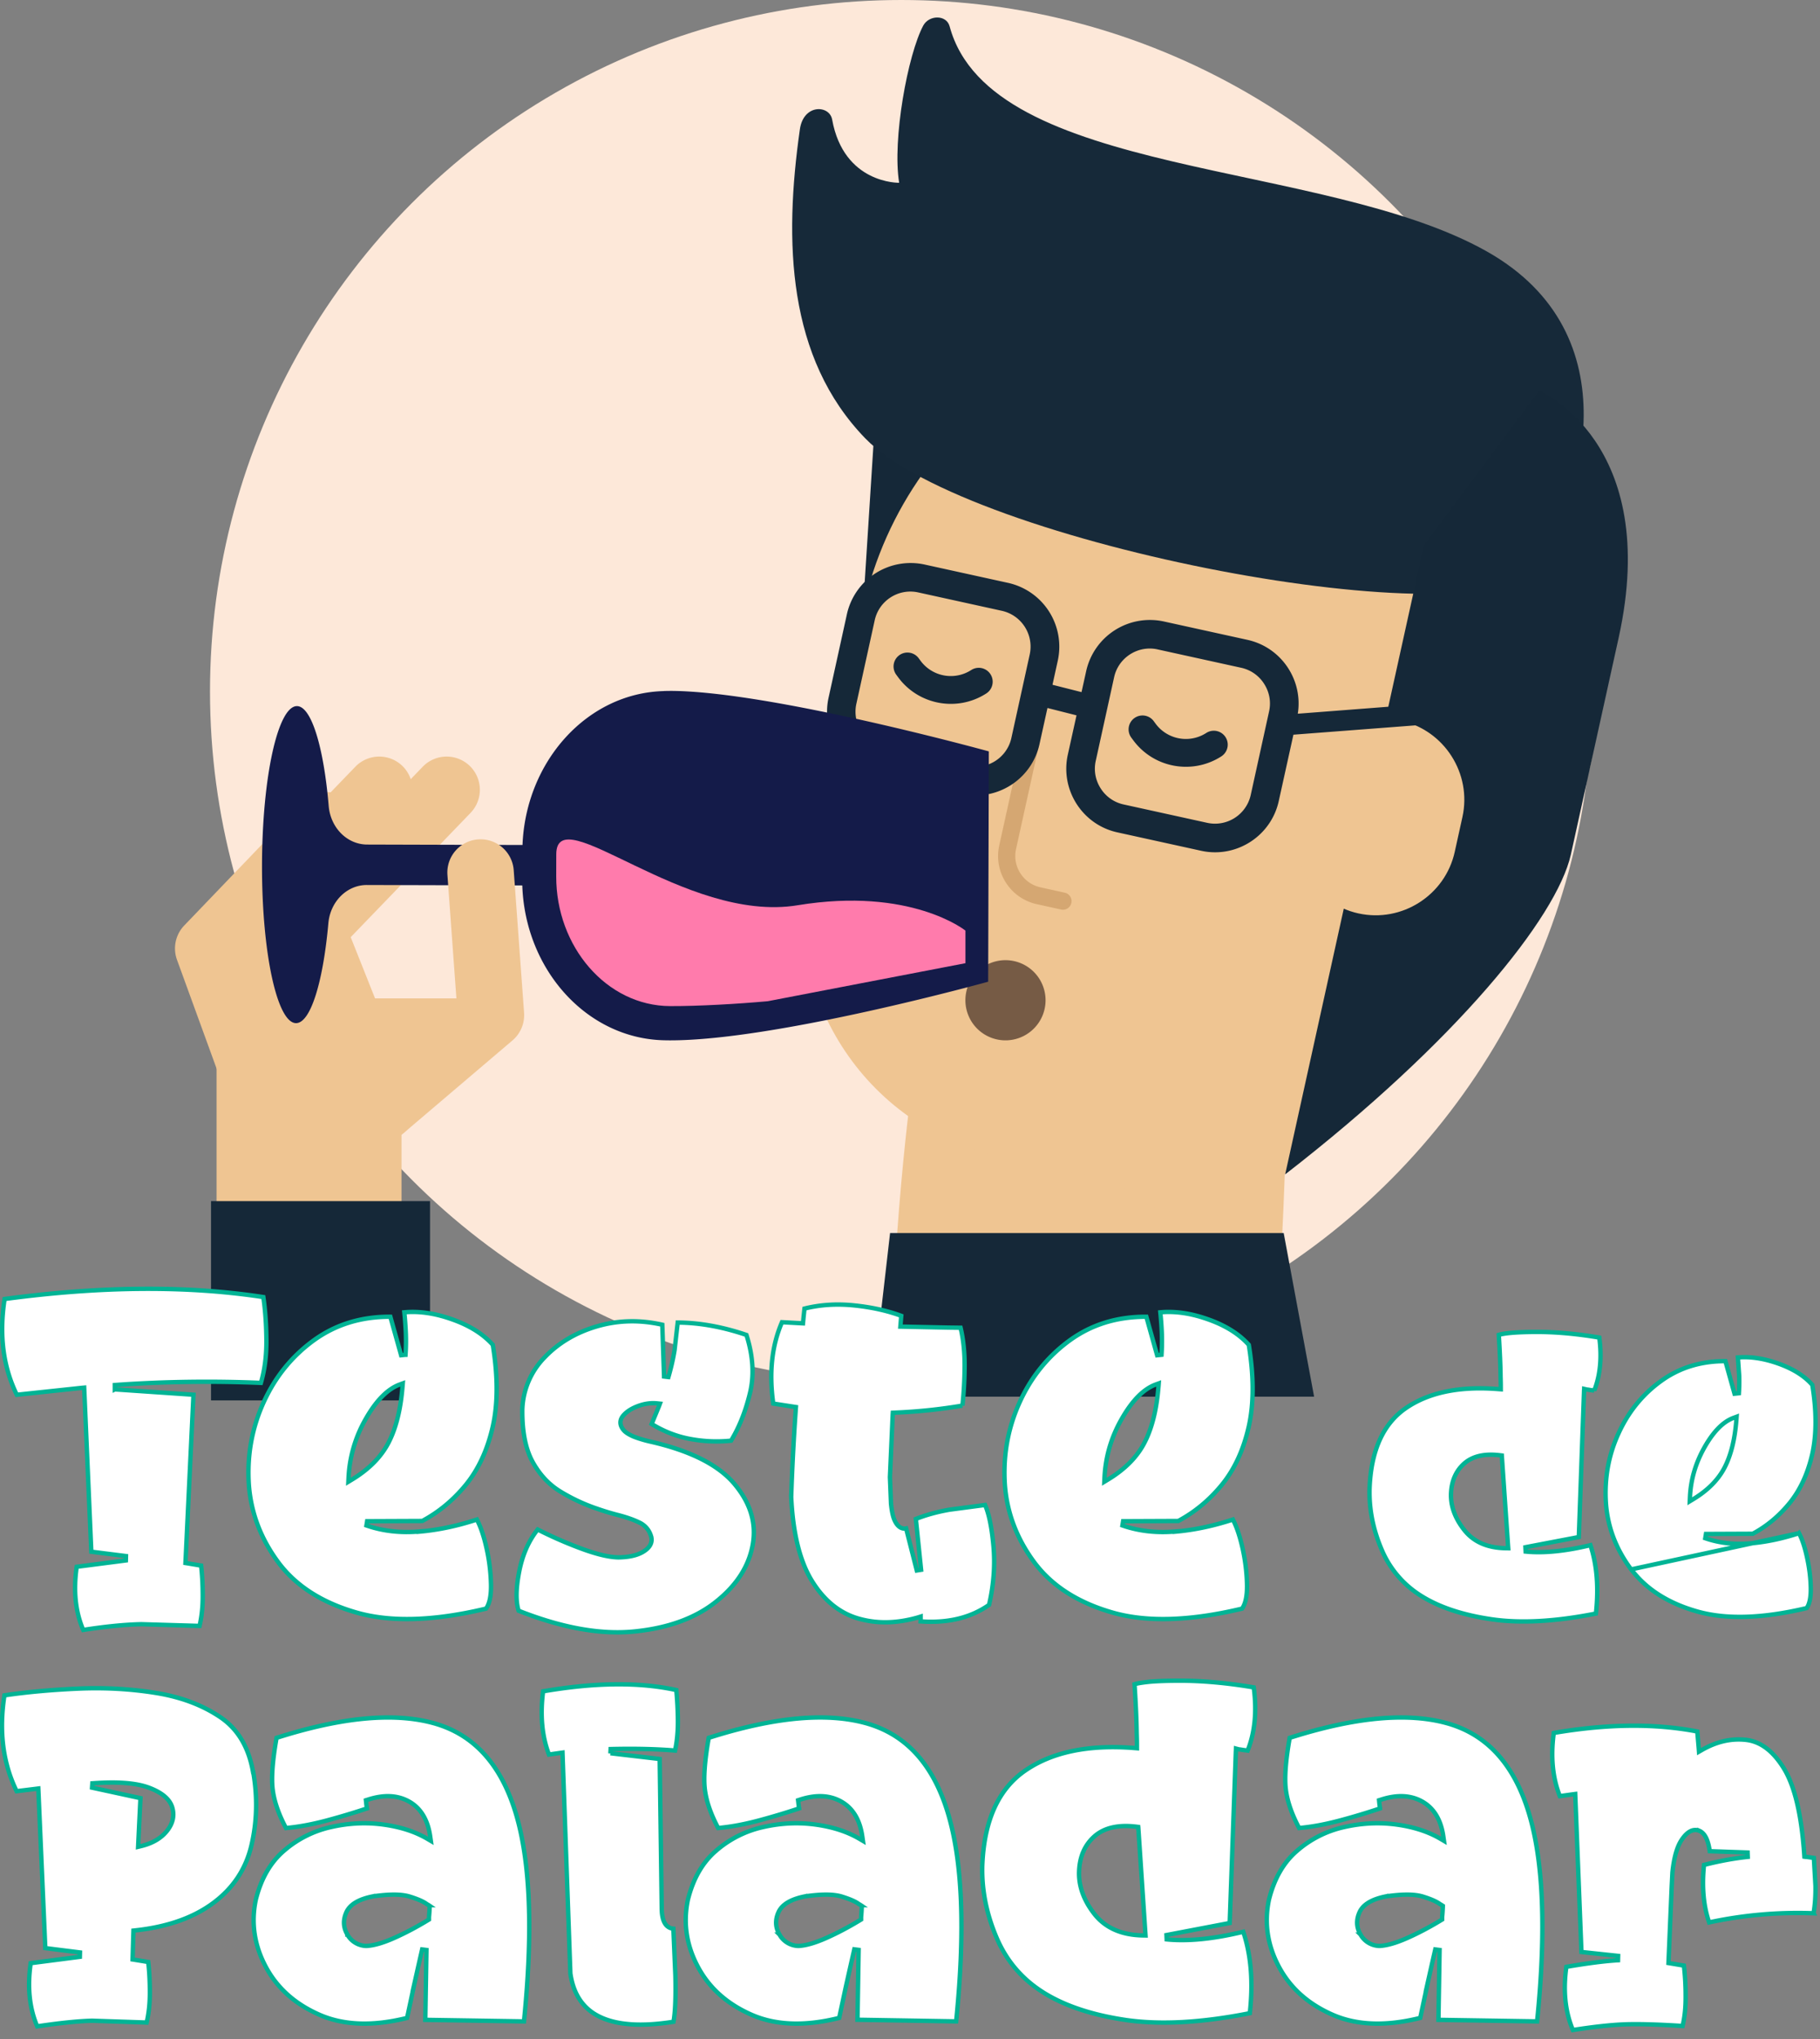 <svg xmlns="http://www.w3.org/2000/svg" width="208" height="233" fill="none"><rect width="100%" height="100%" fill="#808080" stroke="none"/><circle cx="103" cy="79" r="79" fill="#fde8d9"/><path d="M146.22 147.267c.794-14.26.774-20.232.79-20.303l-41.856-9.116c-.206.97-2.034 11.557-3.028 29.42h44.095z" fill="#efc592"/><path d="M170.033 67.594l-71.4 1.89 2.536-39.79L175.1 44.624l-5.068 22.97z" fill="#152838"/><path d="M127.705 135.1l-13.55-2.988c-15.38-3.396-25.2-18.756-21.795-34.136l6.29-28.495c5.038-22.834 27.842-37.395 50.68-32.357 22.834 5.038 37.395 27.842 32.357 50.68-.005-.005-34.818 66.684-53.98 47.295z" fill="#efc592"/><path d="M175.593 64.852c5.114-7.544 11.186-26.64-5.696-36.14-18.72-10.538-56.678-8.303-61.37-25.707-.362-1.346-2.356-1.31-3.014-.08-1.768 3.315-3.556 13.044-2.752 17.957 0 0-6.324.156-7.66-7.228-.3-1.668-3.27-1.813-3.687 1.125-1.828 12.823-1.452 26.094 7.47 35.3 11.824 12.2 70.938 23.286 76.71 14.772z" fill="#162939"/><path d="M175.9 44.64s14.024 5.852 9.086 28.244l-5.465 24.773c-1.617 7.147-13.06 21.352-32.644 36.516l15.853-71.857L175.9 44.64z" fill="#152838"/><path d="M155.25 104.36c-4.958-1.094-8.122-6.047-7.027-11.005l.88-3.988c1.095-4.958 6.047-8.122 11.005-7.027s8.122 6.047 7.027 11.005l-.88 3.988c-1.095 4.957-6.048 8.12-11.005 7.026z" fill="#efc592"/><path d="M121.477 103.94c-.07 0-.14-.01-.21-.025l-2.778-.612a5.61 5.61 0 0 1-3.536-2.472c-.81-1.266-1.075-2.777-.753-4.244l2.632-11.93c.115-.527.638-.864 1.17-.748.527.116.864.643.748 1.17l-2.632 11.93a3.64 3.64 0 0 0 .493 2.763c.527.823 1.346 1.397 2.3 1.608l2.778.613c.527.115.864.643.748 1.17a.98.98 0 0 1-.959.778z" fill="#d5a772"/><path d="M163.107 82.768l-.18-2.35-14.607 1.125c.613-3.858-1.883-7.584-5.75-8.438l-9.558-2.1a7.46 7.46 0 0 0-8.876 5.666l-.532 2.406-3.32-.84.607-2.763a7.46 7.46 0 0 0-5.665-8.875l-9.56-2.1a7.46 7.46 0 0 0-8.875 5.666l-2.1 9.56a7.46 7.46 0 0 0 5.666 8.875l9.558 2.1a7.33 7.33 0 0 0 1.608.176c3.415 0 6.504-2.37 7.273-5.842l.914-4.144 3.32.84-.994 4.495c-.885 4.008 1.657 8 5.665 8.875l9.56 2.1a7.36 7.36 0 0 0 1.607.176c3.416 0 6.505-2.37 7.273-5.842l1.678-7.594 15.3-1.17zm-47.522 1.557a4.18 4.18 0 0 1-4.977 3.174l-9.56-2.1a4.19 4.19 0 0 1-3.18-4.978l2.1-9.56c.497-2.25 2.728-3.672 4.978-3.174l9.558 2.1a4.19 4.19 0 0 1 3.18 4.978l-2.1 9.558zm29.454-3.05l-2.1 9.56a4.18 4.18 0 0 1-4.978 3.174l-9.558-2.1a4.14 4.14 0 0 1-2.612-1.833c-.603-.944-.804-2.06-.563-3.144l2.1-9.56c.427-1.944 2.16-3.275 4.073-3.275a3.94 3.94 0 0 1 .899.1l9.56 2.1a4.14 4.14 0 0 1 2.612 1.833c.608.944.808 2.06.567 3.144zm-37.943-1.023c1.88.402 3.903.085 5.626-1.025a1.591 1.591 0 1 0-1.728-2.672 4.3 4.3 0 0 1-5.77-1.035l-.24-.326a1.59 1.59 0 0 0-2.547 1.904l.24.326c1.12 1.497 2.708 2.46 4.42 2.828zm26.864 7.188c1.878.402 3.903.085 5.625-1.025a1.591 1.591 0 0 0-1.728-2.672 4.3 4.3 0 0 1-5.77-1.035l-.24-.326a1.59 1.59 0 0 0-2.547 1.904l.242.326a7.44 7.44 0 0 0 4.42 2.828z" fill="#152838"/><path d="M114.912 118.862a4.58 4.58 0 1 0 0-9.161 4.58 4.58 0 1 0 0 9.161z" fill="#765b45"/><g fill="#efc592"><path d="M31.884 134.373c.432 0 .87-.075 1.3-.23a3.8 3.8 0 0 0 2.27-4.867l-7.278-19.99 11.864-12.36a3.8 3.8 0 0 0-.111-5.37 3.8 3.8 0 0 0-5.37.111l-13.5 14.07a3.79 3.79 0 0 0-.829 3.928l8.087 22.21c.558 1.542 2.014 2.5 3.566 2.5z"/><path d="M36.032 130.315c.467 0 .944-.086 1.4-.272a3.8 3.8 0 0 0 2.125-4.932l-7.178-18.037 13.697-14.2a3.8 3.8 0 0 0-.095-5.37 3.8 3.8 0 0 0-5.37.096l-15.4 15.963a3.8 3.8 0 0 0-.794 4.043l8.087 20.313a3.8 3.8 0 0 0 3.526 2.396z"/><path d="M43.733 130.315c.467 0 .944-.086 1.4-.272a3.8 3.8 0 0 0 2.125-4.932l-7.178-18.037 13.697-14.2a3.8 3.8 0 0 0-.095-5.37 3.8 3.8 0 0 0-5.369.096l-15.4 15.963a3.8 3.8 0 0 0-.794 4.043l8.087 20.313a3.8 3.8 0 0 0 3.526 2.396z"/></g><path d="M75.89 78.946l.748-.01c11.437.035 36.37 6.912 36.37 6.912l-.075 26.315s-24.286 6.736-36.41 6.7a27.15 27.15 0 0 1-.643-.01c-8.825-.2-15.867-8.062-16.19-17.69l-17.766-.05c-2.28-.005-4.19 1.898-4.4 4.4-.598 6.675-2.03 11.387-3.692 11.382-2.175-.005-3.918-8.117-3.888-18.123.03-10 1.813-18.102 3.993-18.097 1.658.005 3.064 4.726 3.627 11.402.21 2.496 2.1 4.4 4.385 4.415l17.766.05c.377-9.568 7.4-17.38 16.184-17.585z" fill="#141b49"/><path d="M91.16 103.427c-12.934 2.125-27.57-12.306-27.586-5.826l-.005 2.53c-.025 8.007 5.746 14.798 13.03 14.818 3.28.01 7.735-.25 11.146-.558l22.593-4.345v-3.722c-.005-.005-6.243-5.022-19.177-2.898z" fill="#ff7bac"/><path d="M25.735 114.96a8.48 8.48 0 0 1 1.768-4.501l5.947 9.815 7.233-6.208H52.16l-1.025-14.1a3.8 3.8 0 0 1 3.511-4.064 3.8 3.8 0 0 1 4.063 3.511l1.185 16.29a3.8 3.8 0 0 1-1.326 3.169L46.19 129.4l-.3.23v29.942h-21.14v-38.4l1-6.223z" fill="#efc592"/><path d="M150.173 159.573h-50.6l2.15-18.695h44.985l3.476 18.695zM49.147 137.23h-25.03V160h25.03v-22.77z" fill="#152838"/><path d="M13.122 158.74l8.988.612-.916 19.226.22.035 1.57.26c.124 1.088.184 2.26.184 3.508 0 1.23-.122 2.357-.363 3.383l-6.63-.194c-1.858.035-4.08.253-6.663.655-.893-2.08-1.142-4.484-.745-7.216l5.618-.726.014-.498-3.962-.498-.816-18.746-.26.023-7.44.792C.36 156.17-.113 152.53.526 148.414c11.042-1.477 20.897-1.545 29.57-.22.224 1.544.34 3.202.35 4.975.01 1.757-.2 3.365-.63 4.83a146.89 146.89 0 0 0-16.696.244v.498zm34.9 16.246c2.135-.195 4.294-.657 6.48-1.375.4.762.773 1.816 1.08 3.174a21.09 21.09 0 0 1 .532 4.252c.026 1.318-.182 2.215-.565 2.75-5.97 1.426-10.898 1.57-14.798.452-3.937-1.127-6.895-3.022-8.9-5.68h0c-2-2.675-3.14-5.608-3.4-8.812-.24-3.336.308-6.484 1.642-9.45s3.277-5.363 5.82-7.2c2.487-1.785 5.38-2.67 8.698-2.657l1.233 4.4.5-.052a22.76 22.76 0 0 0 .04-2.384 41.77 41.77 0 0 0-.175-2.47c1.672-.153 3.487.1 5.45.8 2.03.712 3.577 1.7 4.66 2.916.595 3.655.584 6.792-.022 9.42-.612 2.653-1.646 4.85-3.08 6.6-1.435 1.744-3.086 3.1-4.958 4.103l-6.3.027-.08.486c1.9.66 3.942.883 6.152.682zm-2.02-16.53l.03-.4-.367.135c-1.4.52-2.7 1.864-3.882 3.953a14.81 14.81 0 0 0-1.948 6.682l-.022.468.4-.242c1.938-1.17 3.344-2.585 4.2-4.243.852-1.648 1.377-3.77 1.586-6.363zM77.1 154.2l.352-3.094c2.468.01 5.1.48 7.856 1.415.76 2.387.9 4.596.404 6.643-.5 2.064-1.214 3.875-2.16 5.435-1.544.157-3.102.1-4.67-.196-1.53-.28-3.003-.85-4.408-1.712l.833-2.017.113-.304-.322-.033c-.707-.072-1.432.03-2.173.304s-1.312.636-1.705 1.1c-.208.25-.324.527-.312.826s.148.574.367.833v.001c.234.275.617.5 1.113.72.5.2 1.142.405 1.918.583h.001c4.6 1.043 7.805 2.67 9.634 4.847 1.84 2.2 2.52 4.497 2.083 6.94-.444 2.456-1.828 4.625-4.185 6.5-2.348 1.878-5.453 3.018-9.337 3.408-3.838.385-8.244-.398-13.23-2.368-.326-1.018-.318-2.5.06-4.445.372-1.927 1.078-3.534 2.117-4.835 1.627.825 3.275 1.544 4.935 2.16 1.723.64 3.154 1 4.274 1.024h.01c1.172-.018 2.122-.216 2.812-.627.68-.4 1.062-.924.975-1.572l-.001-.01-.002-.01a2.46 2.46 0 0 0-1.382-1.762c-.694-.34-1.547-.635-2.552-.886-.742-.192-1.53-.434-2.365-.726h-.002a20.75 20.75 0 0 1-4.108-1.93c-1.297-.788-2.357-1.916-3.174-3.396h0c-.8-1.46-1.2-3.44-1.175-5.968a8.92 8.92 0 0 1 2.552-5.97c1.612-1.68 3.633-2.868 6.075-3.567 2.38-.68 4.836-.73 7.37-.157l.2 5.918.5.06c.32-1.1.556-2.16.716-3.15zm31.122-2.523l1.56.02c.313 1.326.468 2.793.46 4.396-.01 1.615-.1 3.116-.252 4.5a60.84 60.84 0 0 1-7.729.805l-.222.01-.017.222-.317 7.128.123 3.042c.08.8.205 1.417.38 1.83h0c.172.395.387.703.667.873a.96.96 0 0 0 .681.126l1.22 4.8.492-.08-.6-5.803c1.16-.462 2.45-.817 3.87-1.064l4.04-.534c.432.968.756 2.503.953 4.636.202 2.197.04 4.458-.498 6.778-2.092 1.47-4.692 2.106-7.822 1.885l.006-.217v-.332l-.32.1c-2.478.708-4.774.73-6.9.092-2.1-.635-3.848-2.062-5.223-4.3-1.37-2.24-2.155-5.42-2.35-9.574a270.95 270.95 0 0 1 .523-10.027l.016-.23-.23-.034-2.36-.364c-.498-3.515-.166-6.614.995-9.296l2.4.13.073-.754.1-.934c1.808-.446 3.7-.566 5.7-.358s3.78.605 5.358 1.188l-.1 1.23.268.006 5.066.104zm26.2 23.31c2.135-.195 4.294-.657 6.48-1.375.4.762.772 1.816 1.08 3.174a21.17 21.17 0 0 1 .532 4.252c.026 1.318-.182 2.215-.565 2.75-5.97 1.426-10.897 1.57-14.798.452-3.937-1.127-6.895-3.022-8.9-5.68h0c-2-2.675-3.14-5.608-3.4-8.812-.24-3.336.308-6.484 1.642-9.45s3.276-5.363 5.82-7.2c2.486-1.785 5.38-2.67 8.698-2.657l1.233 4.4.5-.052a23.32 23.32 0 0 0 .04-2.384c-.025-.68-.082-1.507-.175-2.47 1.672-.153 3.487.1 5.45.8 2.03.712 3.577 1.7 4.66 2.916.595 3.655.584 6.792-.022 9.42-.612 2.654-1.64 4.85-3.08 6.6-1.435 1.744-3.086 3.1-4.958 4.103l-6.3.027-.08.486c1.9.66 3.942.883 6.152.682zm-2.024-16.53l.03-.4-.367.135c-1.4.52-2.7 1.864-3.882 3.953-1.2 2.103-1.838 4.333-1.95 6.682l-.02.468.4-.242c1.942-1.17 3.35-2.585 4.2-4.243.852-1.648 1.377-3.772 1.587-6.363zM28.94 202.47h0c.5 2.86.433 5.65-.205 8.37-.632 2.693-2.08 4.88-4.353 6.572s-5.238 2.74-8.912 3.138l-.217.024-.1 3.298.217.034 1.252.205.32.053c.124 1.1.184 2.26.184 3.508 0 1.23-.122 2.367-.364 3.406l-6.24-.207c-1.602.044-3.693.258-6.268.643-.893-2.082-1.142-4.485-.745-7.218l5.618-.726.014-.498-3.962-.498-.8-18.233-.27.035-2.208.27c-1.56-3.186-2.035-6.83-1.394-10.948 2.553-.377 5.336-.63 8.362-.766 3.088-.14 6.076.027 8.97.494 2.88.466 5.326 1.4 7.347 2.767 2 1.356 3.24 3.433 3.736 6.276zm-13.14 8.2l-.016.333.324-.077c1.282-.308 2.276-.874 2.956-1.713s.904-1.75.624-2.704c-.287-.978-1.217-1.718-2.655-2.26-1.467-.553-3.635-.712-6.48-.5l-.035.494 5.533 1.2-.252 5.216zm31.44 16.54l-.715 3.34c-3.92.98-7.25.852-10.004-.355h0c-2.815-1.232-4.862-3.07-6.16-5.515s-1.676-4.985-1.13-7.614c.6-2.425 1.684-4.3 3.236-5.623a12.23 12.23 0 0 1 5.374-2.698h.001c2.028-.46 4.014-.552 5.967-.286 1.96.268 3.616.806 4.982 1.6l.448.263-.074-.514c-.27-1.87-1.06-3.217-2.407-3.974-1.338-.753-2.924-.808-4.738-.214l-.2.062.02.2c.022.234.055.478.095.734-1.375.463-2.894.922-4.557 1.37-1.675.45-3.24.74-4.696.87-.834-1.57-1.333-3.012-1.508-4.335-.177-1.336-.038-3.316.433-5.966 7.484-2.386 13.468-2.925 17.98-1.67 4.504 1.256 7.62 4.62 9.323 10.164 1.695 5.515 2.027 13.47.972 23.9l-11.274-.177.13-7.982-.494-.062-.303 1.325-.127.563-.583 2.597zm-7.54-6.182v.001a2.54 2.54 0 0 0 2.14 1.3h.026c.85-.038 1.913-.346 3.186-.912s2.556-1.243 3.856-2.035l.12-.073v-.287a20.24 20.24 0 0 0 .077-1.132l.005-.14-.116-.077a1.48 1.48 0 0 0-.195-.112c-.423-.32-1.093-.6-1.987-.878-.954-.287-2.36-.284-4.184-.02v-.001l-.013.003c-1.552.307-2.613.886-3.03 1.815-.398.884-.36 1.743.117 2.548zm30.063-20.716l5.63.657.232 17.1c.01.723.125 1.304.38 1.704a1.22 1.22 0 0 0 .95.586l.228 5.332c.06 2.432-.015 4.192-.212 5.298-3.62.575-6.385.388-8.328-.52-1.95-.9-3.105-2.562-3.457-5.002l-.9-25.228-1.548.22c-.795-2.083-1.022-4.488-.67-7.22 5.947-1.022 11.022-1.067 15.224-.145.1 1.076.17 2.246.18 3.507.008 1.236-.1 2.366-.325 3.4-2.2-.18-4.665-.233-7.362-.167l-.023.498zm26.86 26.898l-.715 3.34c-3.92.98-7.25.852-10.004-.355h0c-2.815-1.232-4.862-3.07-6.16-5.515s-1.676-4.985-1.13-7.614c.6-2.425 1.684-4.3 3.236-5.623a12.23 12.23 0 0 1 5.374-2.698h.001c2.028-.46 4.014-.552 5.967-.286 1.96.268 3.616.806 4.982 1.6l.448.263-.074-.514c-.27-1.87-1.06-3.217-2.407-3.974-1.34-.753-2.925-.808-4.738-.214l-.193.063.022.2a16.74 16.74 0 0 0 .095.73c-1.375.463-2.894.922-4.557 1.37-1.674.45-3.24.74-4.696.87-.834-1.57-1.333-3.012-1.508-4.335-.177-1.336-.038-3.316.433-5.966 7.484-2.386 13.468-2.925 17.98-1.67 4.504 1.256 7.62 4.62 9.323 10.164 1.695 5.515 2.027 13.47.972 23.9L98 230.76l.13-7.982-.494-.062-.303 1.325-.127.562-.583 2.598zm-7.54-6.182l.001.001a2.54 2.54 0 0 0 2.14 1.3h.026c.85-.038 1.913-.346 3.186-.912s2.556-1.243 3.856-2.035l.12-.073v-.287a20.24 20.24 0 0 0 .077-1.132l.005-.14-.116-.077a1.48 1.48 0 0 0-.195-.112c-.423-.32-1.093-.6-1.987-.878-.954-.287-2.36-.284-4.184-.02v-.001l-.013.003c-1.552.307-2.613.886-3.03 1.815-.398.884-.36 1.743.117 2.548zm52.157-20.946l-.703 19.626-7.224 1.377.022.495c2.434.242 5.35-.048 8.75-.87.9 2.678 1.143 5.774.75 9.3-5.465 1.087-10.134 1.342-14.018.8-3.936-.566-7.127-1.624-9.578-3.164s-4.24-3.643-5.37-6.325h0c-1.14-2.694-1.674-5.406-1.608-8.128.193-5.18 1.842-8.788 4.9-10.897 3.082-2.126 7.244-2.995 12.505-2.578l.27.022v-.27c0-.44-.01-.922-.027-1.447-.018-1.488-.1-3.35-.25-5.594.367-.116.92-.2 1.668-.28.87-.08 1.98-.12 3.34-.125 2.662-.01 5.53.246 8.617.765.368 2.73.133 5.135-.694 7.217l-.366-.048c-.134-.017-.296-.043-.485-.075l-.02-.003h-.02a.54.54 0 0 1-.143-.02l-.303-.08-.01.314zm-11.147 8.854l-.014-.206-.205-.025c-2.032-.25-3.642.1-4.773 1.08-1.117.978-1.705 2.32-1.776 3.992-.07 1.688.517 3.322 1.743 4.896 1.255 1.6 3.128 2.423 5.58 2.455l.27.004-.018-.27-.8-11.926zm32.935 18.274l-.715 3.34c-3.92.98-7.25.852-10.004-.355h0c-2.814-1.232-4.86-3.07-6.16-5.515s-1.676-4.985-1.13-7.614c.6-2.425 1.684-4.3 3.236-5.623a12.23 12.23 0 0 1 5.374-2.698h0c2.03-.46 4.014-.552 5.967-.286s3.616.806 4.982 1.6l.448.263-.074-.514c-.27-1.87-1.06-3.217-2.407-3.974-1.338-.753-2.924-.808-4.737-.214l-.2.062.018.2c.022.234.056.478.096.734a76.74 76.74 0 0 1-4.557 1.369c-1.675.45-3.24.74-4.696.87-.834-1.57-1.333-3.012-1.508-4.335-.177-1.336-.038-3.316.432-5.966 7.484-2.386 13.468-2.925 17.98-1.67 4.504 1.256 7.62 4.62 9.323 10.164 1.695 5.515 2.028 13.47.972 23.9l-11.274-.177.13-7.982-.493-.062-.303 1.325-.127.563-.583 2.597zm-7.54-6.182l.001.001a2.54 2.54 0 0 0 2.14 1.3h.025c.85-.038 1.914-.346 3.186-.912s2.556-1.243 3.857-2.035l.12-.073v-.287a19.32 19.32 0 0 0 .076-1.132l.005-.14-.116-.077c-.053-.036-.117-.075-.194-.112-.424-.32-1.093-.6-1.987-.878-.954-.287-2.36-.284-4.185-.02v-.001l-.012.003c-1.553.307-2.613.886-3.03 1.815-.398.884-.36 1.743.116 2.548zm50.898-8.886l.912.13.184 3.2c.017 1.123-.055 2.165-.22 3.123a48.23 48.23 0 0 0-11.932 1.043c-.643-1.862-.845-4.047-.587-6.565 1.745-.444 3.408-.752 5-.922l-.018-.498-4.325-.15c-.082-.58-.206-1.064-.377-1.44-.192-.422-.455-.735-.8-.884a1.2 1.2 0 0 0-1.035.043c-.327.164-.632.465-.92.87-.6.83-.956 2.12-1.134 3.83h0l-.001.013-.077 1.498-.375 8.848.218.036 1.546.258c.124 1.073.2 2.24.197 3.497.01 1.238-.1 2.37-.35 3.4-2.582-.166-4.667-.23-6.253-.195-1.595.036-3.7.254-6.282.656-.876-2.082-1.13-4.486-.745-7.217 2.466-.42 4.43-.67 5.903-.753l.013-.498-4.192-.447-.712-18.05-.27.035-1.487.207c-.827-2.083-1.063-4.487-.694-7.218 6.114-1.042 11.57-1.1 16.4-.164l.166 1.906.03.395.344-.197c1.673-.958 3.347-1.335 5.027-1.148 1.638.183 3.084 1.238 4.325 3.254 1.233 2.003 2.025 5.283 2.336 9.892l.014.2.2.03zm-25.356-53.154l-.593 16.622-6.1 1.164.022.495c2.064.206 4.532-.04 7.404-.73.742 2.25.954 4.852.627 7.813-4.624.916-8.57 1.135-11.852.663-3.336-.48-6.038-1.376-8.115-2.68a11.43 11.43 0 0 1-4.544-5.35c-.967-2.283-1.416-4.575-1.358-6.882.16-4.385 1.56-7.436 4.14-9.215 2.608-1.796 6.128-2.535 10.585-2.18l.27.02v-.27c0-.373-.01-.782-.023-1.23-.013-1.257-.086-2.83-.2-4.716.308-.093.764-.17 1.38-.227.735-.067 1.68-.103 2.832-.108 2.245-.01 4.67.206 7.273.644.302 2.292.107 4.307-.58 6.055a6.75 6.75 0 0 0-.28-.039 5.47 5.47 0 0 1-.407-.065l-.023-.004h-.023a.53.53 0 0 1-.12-.016l-.296-.068-.01.302zm-9.38 7.512l-.014-.206-.205-.025c-1.73-.213-3.1.077-4.078.928-.953.838-1.456 1.986-1.522 3.412h0c-.06 1.445.445 2.84 1.5 4.182 1.074 1.38 2.677 2.07 4.767 2.098l.272.004-.02-.27-.7-10.123zm33.95 8.67c-1.848.605-3.672 1-5.477 1.158h-.001c-1.88.17-3.624-.022-5.234-.582l.08-.486 5.343-.023c1.58-.844 2.972-1.997 4.186-3.47 1.214-1.48 2.085-3.336 2.607-5.583.5-2.22.522-4.873.017-7.954-.9-1.032-2.215-1.852-3.928-2.455-1.652-.58-3.173-.803-4.575-.68l.144 2.058c.023.633.014 1.306-.032 2.027l-.5.052-1.04-3.715c-2.797-.01-5.235.74-7.328 2.246-2.15 1.546-3.795 3.572-4.925 6.087h-.001c-1.134 2.5-1.597 5.18-1.393 8 .218 2.712 1.176 5.193 2.875 7.457l19.17-4.135zm0 0c.342.64.64 1.52.894 2.658h0c.277 1.238.43 2.436.45 3.598.02 1.106-.15 1.853-.465 2.3-5.054 1.204-9.226 1.325-12.526.384-3.335-.95-5.832-2.556-7.524-4.804l19.17-4.135zm-7.158-12.904l.03-.4-.367.136c-1.208.446-2.307 1.592-3.313 3.37-1.013 1.8-1.567 3.687-1.654 5.684l-.02.467.4-.242c1.644-.994 2.842-2.196 3.572-3.6s1.174-3.2 1.352-5.414z" fill="#fff" stroke="#00b495" stroke-width=".5"/></svg>